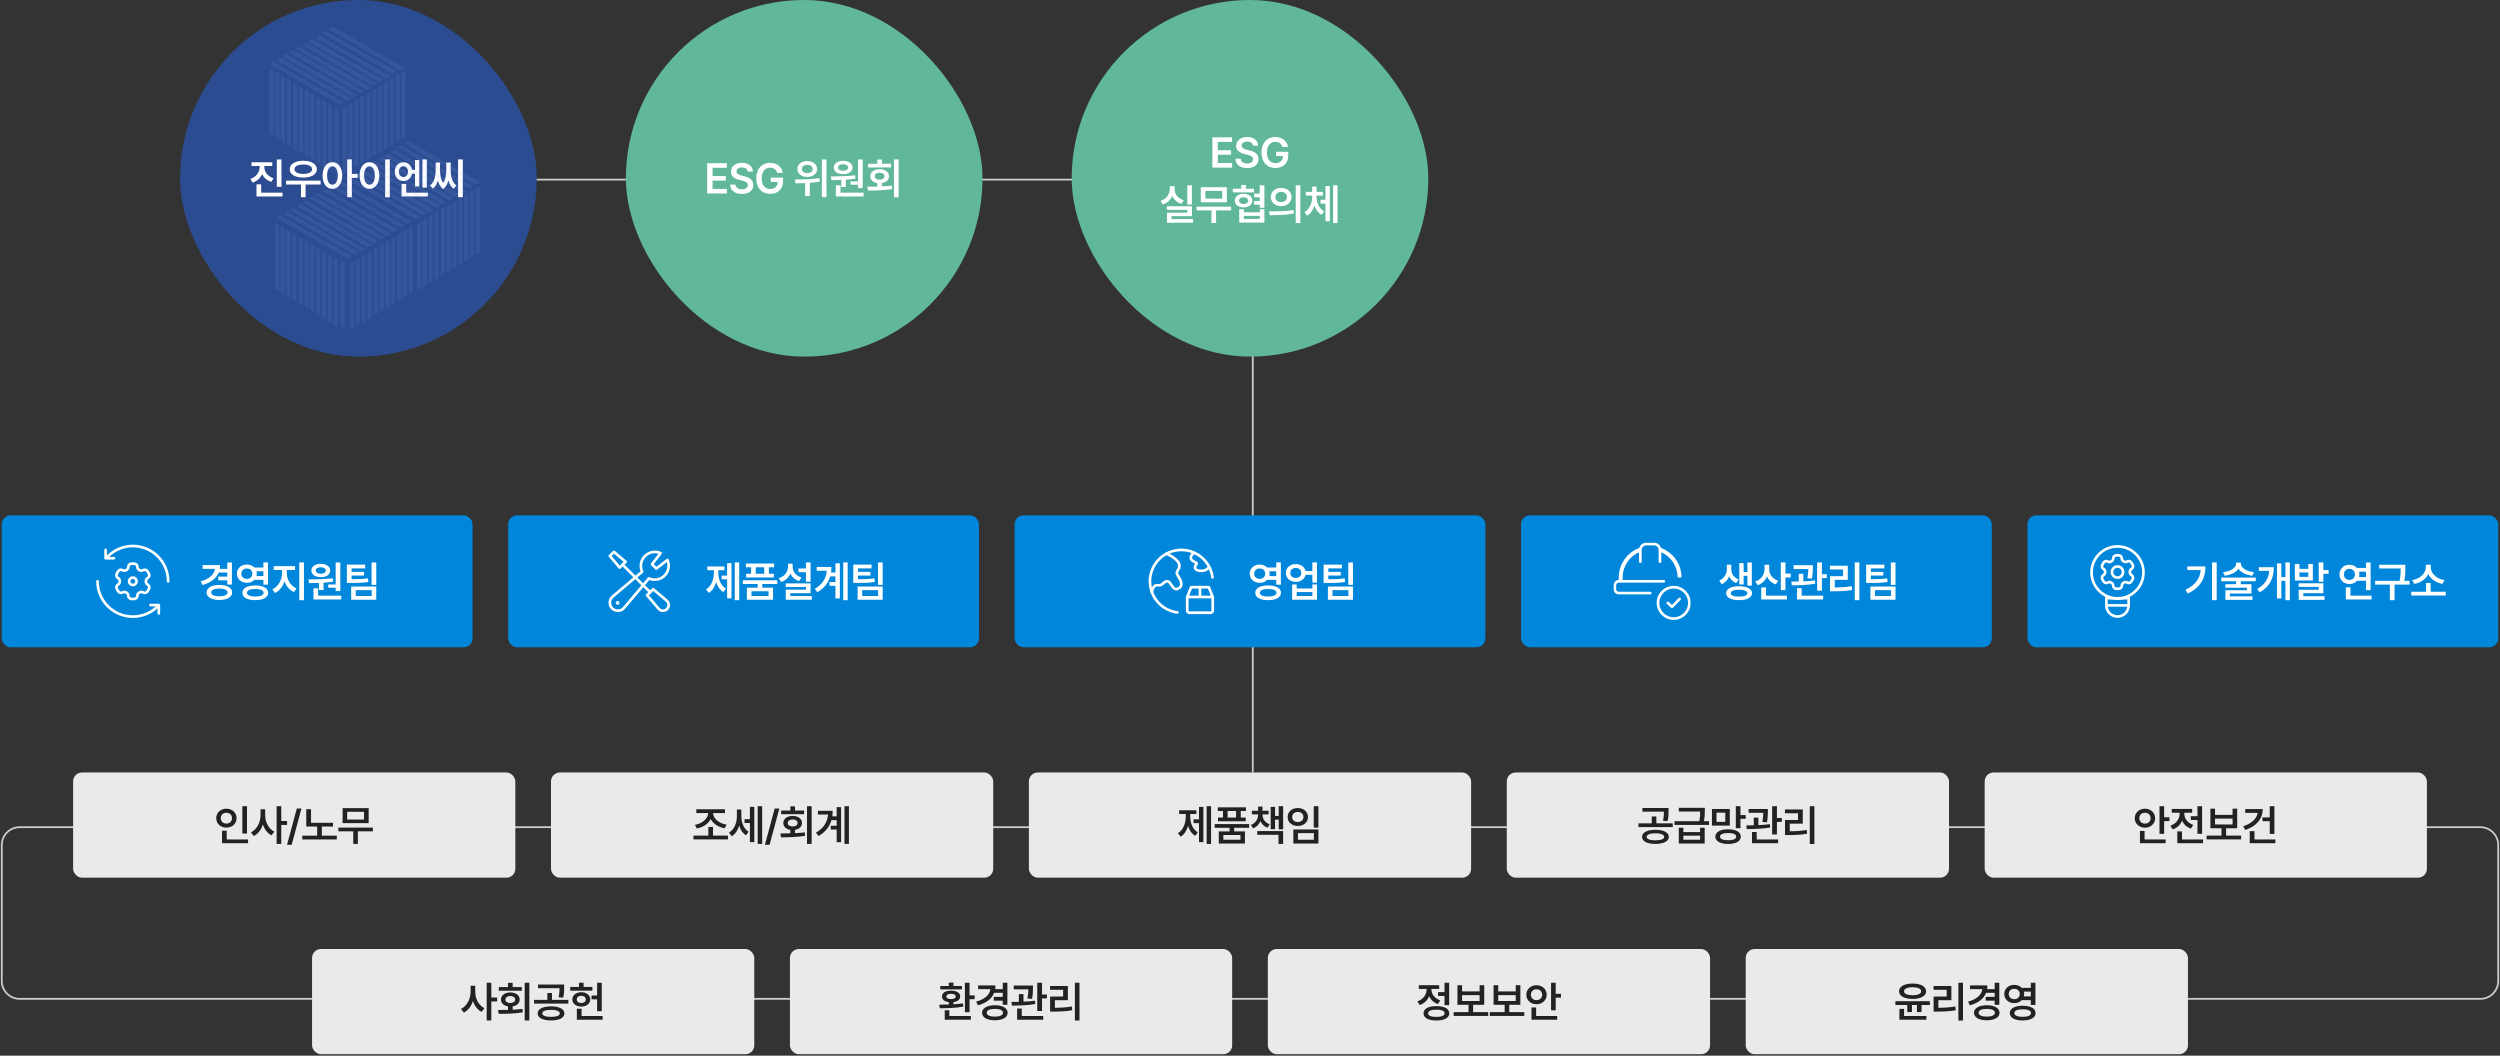 <svg width="1402" height="592" viewBox="0 0 1402 592" fill="none" xmlns="http://www.w3.org/2000/svg">
<rect x="0" y="0" width="1402" height="592" fill="#333333" stroke="none"/>
<path d="M201.805 100.73H702.555V433.209" stroke="#CCCCCC"/>
<rect x="601" width="200" height="200" rx="100" fill="#61B899"/>
<path d="M679.906 94V77.031H690.945V79.586H682.953V84.227H690.359V86.781H682.953V91.422H690.992V94H679.906ZM702.629 81.695C702.488 80.242 701.246 79.398 699.418 79.398C697.496 79.398 696.324 80.336 696.324 81.602C696.324 83.031 697.824 83.617 699.23 83.945L700.824 84.367C703.355 84.953 705.793 86.289 705.793 89.242C705.793 92.219 703.449 94.258 699.371 94.258C695.41 94.258 692.926 92.359 692.785 89.008H695.785C695.926 90.789 697.426 91.656 699.348 91.656C701.363 91.656 702.746 90.672 702.746 89.219C702.746 87.883 701.504 87.32 699.676 86.852L697.754 86.359C694.965 85.633 693.23 84.227 693.23 81.789C693.23 78.789 695.902 76.797 699.465 76.797C703.074 76.797 705.512 78.836 705.559 81.695H702.629ZM719.211 82.445C718.672 80.641 717.266 79.539 715.204 79.539C712.461 79.539 710.493 81.672 710.493 85.492C710.493 89.359 712.438 91.492 715.274 91.492C717.829 91.492 719.469 89.945 719.516 87.531H715.579V85.117H722.469V87.156C722.469 91.516 719.469 94.234 715.274 94.234C710.586 94.234 707.422 90.906 707.422 85.516C707.422 80.078 710.727 76.797 715.18 76.797C718.93 76.797 721.813 79.117 722.329 82.445H719.211ZM668.409 103.898V114.703H665.831V103.898H668.409ZM668.456 115.688V121.195H656.995V122.836H669.089V124.898H654.44V119.25H665.855V117.703H654.394V115.688H668.456ZM658.706 106.055C658.706 108.75 660.487 111.281 663.839 112.289L662.573 114.305C660.112 113.555 658.355 111.973 657.394 109.945C656.433 112.148 654.628 113.871 652.097 114.68L650.784 112.641C654.206 111.539 656.011 108.82 656.011 106.055V104.414H658.706V106.055ZM690.406 115.898V118.008H681.968V125.062H679.39V118.008H671.046V115.898H690.406ZM688.039 104.977V113.414H673.414V104.977H688.039ZM675.968 107.062V111.375H685.437V107.062H675.968ZM703.215 105.844V107.906H691.379V105.844H696.113V103.734H698.715V105.844H703.215ZM697.379 108.656C700.262 108.656 702.324 110.227 702.348 112.5C702.324 114.797 700.262 116.32 697.379 116.32C694.496 116.32 692.457 114.797 692.48 112.5C692.457 110.227 694.496 108.656 697.379 108.656ZM697.379 110.625C695.879 110.625 694.895 111.328 694.918 112.5C694.895 113.672 695.879 114.422 697.379 114.422C698.879 114.422 699.91 113.672 699.91 112.5C699.91 111.328 698.879 110.625 697.379 110.625ZM709.074 103.898V116.484H706.473V114.82H703.332V112.734H706.473V110.672H703.355V108.562H706.473V103.898H709.074ZM697.566 117.305V119.086H706.496V117.305H709.074V124.828H694.965V117.305H697.566ZM697.566 122.789H706.496V121.055H697.566V122.789ZM718.461 105.375C721.813 105.352 724.274 107.484 724.297 110.484C724.274 113.508 721.813 115.617 718.461 115.617C715.133 115.617 712.649 113.508 712.649 110.484C712.649 107.484 715.133 105.352 718.461 105.375ZM718.461 107.625C716.61 107.625 715.227 108.727 715.227 110.484C715.227 112.266 716.61 113.344 718.461 113.344C720.336 113.344 721.743 112.266 721.743 110.484C721.743 108.727 720.336 107.625 718.461 107.625ZM729.243 103.898V125.109H726.641V103.898H729.243ZM711.688 118.547C715.508 118.547 720.805 118.5 725.375 117.844L725.586 119.742C720.829 120.656 715.743 120.68 712.016 120.68L711.688 118.547ZM738.325 110.367C738.325 113.648 739.685 116.953 742.638 118.547L741.185 120.469C739.216 119.426 737.88 117.562 737.13 115.336C736.38 117.738 735.044 119.789 733.052 120.961L731.528 118.992C734.528 117.258 735.864 113.719 735.864 110.367V109.711H732.255V107.602H735.864V104.648H738.325V107.602H741.864V109.711H738.325V110.367ZM750.091 103.898V125.086H747.606V103.898H750.091ZM745.778 104.297V124.055H743.317V114.188H740.552V112.031H743.317V104.297H745.778Z" fill="white"/>
<rect x="101" width="200" height="200" rx="100" fill="#2C4C92"/>
<path d="M148.242 93.711C148.242 96.336 150.047 98.914 153.422 99.969L152.086 102.008C149.684 101.223 147.938 99.641 146.977 97.625C146.016 99.816 144.223 101.562 141.703 102.43L140.367 100.367C143.766 99.242 145.594 96.5 145.617 93.711V93.102H141.047V91.016H152.695V93.102H148.242V93.711ZM157.852 89.422V104.797H155.227V89.422H157.852ZM158.438 108.055V110.164H143.836V103.391H146.461V108.055H158.438ZM179.801 101.328V103.484H171.364V110.586H168.786V103.484H160.442V101.328H179.801ZM170.075 90.148C174.575 90.172 177.715 92 177.715 94.906C177.715 97.789 174.575 99.594 170.075 99.594C165.551 99.594 162.458 97.789 162.481 94.906C162.458 92 165.551 90.172 170.075 90.148ZM170.075 92.258C167.075 92.258 165.129 93.242 165.153 94.906C165.129 96.547 167.075 97.531 170.075 97.531C173.075 97.531 175.02 96.547 175.02 94.906C175.02 93.242 173.075 92.258 170.075 92.258ZM186.423 90.945C189.61 90.945 191.907 93.852 191.931 98.422C191.907 103.039 189.61 105.922 186.423 105.922C183.212 105.922 180.892 103.039 180.915 98.422C180.892 93.852 183.212 90.945 186.423 90.945ZM186.423 93.289C184.642 93.289 183.423 95.188 183.423 98.422C183.423 101.68 184.642 103.578 186.423 103.578C188.228 103.578 189.423 101.68 189.423 98.422C189.423 95.188 188.228 93.289 186.423 93.289ZM197.321 89.398V97.531H200.579V99.734H197.321V110.586H194.72V89.398H197.321ZM218.615 89.398V110.609H215.99V89.398H218.615ZM207.201 90.945C210.388 90.945 212.708 93.852 212.732 98.422C212.708 103.039 210.388 105.922 207.201 105.922C203.99 105.922 201.669 103.039 201.669 98.422C201.669 93.852 203.99 90.945 207.201 90.945ZM207.201 93.289C205.396 93.289 204.177 95.188 204.177 98.422C204.177 101.68 205.396 103.578 207.201 103.578C208.982 103.578 210.201 101.68 210.201 98.422C210.201 95.188 208.982 93.289 207.201 93.289ZM226.244 90.992C228.74 90.992 230.65 92.68 231.049 95.258H232.736V89.773H235.15V104.562H232.736V97.391H231.025C230.592 99.875 228.705 101.516 226.244 101.516C223.432 101.516 221.393 99.359 221.393 96.266C221.393 93.125 223.432 90.992 226.244 90.992ZM226.244 93.219C224.768 93.219 223.713 94.414 223.736 96.266C223.713 98.117 224.768 99.266 226.244 99.266C227.697 99.266 228.775 98.117 228.799 96.266C228.775 94.414 227.697 93.219 226.244 93.219ZM239.369 89.398V105.195H236.885V89.398H239.369ZM239.955 108.055V110.164H225.189V103.156H227.791V108.055H239.955ZM259.537 89.398V110.586H256.889V89.398H259.537ZM246.764 95.211C246.764 97.543 247.057 100.438 248.522 102.594C249.963 100.473 250.233 97.613 250.256 95.211V91.156H252.741V95.211C252.741 98.375 253.28 102.055 255.952 104.047L254.358 105.898C252.87 104.797 251.991 103.086 251.475 101.141C250.959 103.145 250.057 104.938 248.522 106.062C246.998 104.938 246.084 103.145 245.569 101.141C245.053 103.051 244.209 104.715 242.803 105.805L241.116 104.047C243.787 101.984 244.327 98.328 244.327 95.211V91.156H246.764V95.211Z" fill="white"/>
<path d="M196.305 147.877V184.953L198.582 183.661V146.405" fill="#90B0F6" fill-opacity="0.1"/>
<path d="M199.541 145.924V183L201.789 181.708V144.422" fill="#90B0F6" fill-opacity="0.1"/>
<path d="M202.777 143.941V181.047L205.055 179.725V142.469" fill="#90B0F6" fill-opacity="0.1"/>
<path d="M206.103 142.048V179.154L208.411 177.832V140.576" fill="#90B0F6" fill-opacity="0.1"/>
<path d="M209.669 139.855V176.931L211.946 175.609V138.353" fill="#90B0F6" fill-opacity="0.1"/>
<path d="M212.905 137.902V174.978L215.213 173.656V136.4" fill="#90B0F6" fill-opacity="0.1"/>
<path d="M216.171 135.919V173.025L218.449 171.703V134.447" fill="#90B0F6" fill-opacity="0.1"/>
<path d="M219.348 134.026V171.102L221.685 169.81V132.554" fill="#90B0F6" fill-opacity="0.1"/>
<path d="M222.704 131.953V169.029L224.981 167.707V130.451" fill="#90B0F6" fill-opacity="0.1"/>
<path d="M225.91 129.97V167.046L228.217 165.754V128.498" fill="#90B0F6" fill-opacity="0.1"/>
<path d="M229.206 128.017V165.093L231.483 163.801V126.545" fill="#90B0F6" fill-opacity="0.1"/>
<path d="M236.128 124.292V161.428L233.88 162.75V125.764" fill="#90B0F6" fill-opacity="0.1"/>
<path d="M237.087 123.691V160.797L239.394 159.475V122.219" fill="#90B0F6" fill-opacity="0.1"/>
<path d="M240.353 121.738V158.814L242.63 157.522V120.236" fill="#90B0F6" fill-opacity="0.1"/>
<path d="M243.679 119.845V156.921L245.956 155.599V118.343" fill="#90B0F6" fill-opacity="0.1"/>
<path d="M247.245 117.622V154.728L249.522 153.406V116.149" fill="#90B0F6" fill-opacity="0.1"/>
<path d="M250.511 115.669V152.745L252.788 151.453V114.166" fill="#90B0F6" fill-opacity="0.1"/>
<path d="M253.747 113.686V150.792L256.024 149.47V112.213" fill="#90B0F6" fill-opacity="0.1"/>
<path d="M256.953 111.793V148.899L259.23 147.577V110.321" fill="#90B0F6" fill-opacity="0.1"/>
<path d="M260.249 109.72V146.796L262.556 145.504V108.217" fill="#90B0F6" fill-opacity="0.1"/>
<path d="M263.515 107.767V144.843L265.793 143.521V106.264" fill="#90B0F6" fill-opacity="0.1"/>
<path d="M266.781 105.784V142.89L269.059 141.568V104.312" fill="#90B0F6" fill-opacity="0.1"/>
<path d="M154.175 161.818V125.013L156.452 126.335V163.29" fill="#90B0F6" fill-opacity="0.1"/>
<path d="M157.441 163.741V126.966L159.718 128.258V165.213" fill="#90B0F6" fill-opacity="0.1"/>
<path d="M160.677 165.694V128.919L162.985 130.211V167.166" fill="#90B0F6" fill-opacity="0.1"/>
<path d="M164.003 167.587V130.811L166.281 132.103V169.059" fill="#90B0F6" fill-opacity="0.1"/>
<path d="M167.569 169.78V132.975L169.876 134.297V171.222" fill="#90B0F6" fill-opacity="0.1"/>
<path d="M170.835 171.703V134.928L173.113 136.22V173.175" fill="#90B0F6" fill-opacity="0.1"/>
<path d="M174.071 173.656V136.881L176.379 138.173V175.128" fill="#90B0F6" fill-opacity="0.1"/>
<path d="M177.308 175.549V138.773L179.555 140.065V177.021" fill="#90B0F6" fill-opacity="0.1"/>
<path d="M180.604 177.622V140.817L182.881 142.109V179.064" fill="#90B0F6" fill-opacity="0.1"/>
<path d="M183.84 179.545V142.77L186.117 144.061V181.017" fill="#90B0F6" fill-opacity="0.1"/>
<path d="M187.106 181.498V144.722L189.383 146.014V182.97" fill="#90B0F6" fill-opacity="0.1"/>
<path d="M233.221 123L193.249 100.015L195.616 98.693L235.708 121.678L233.221 123Z" fill="#90B0F6" fill-opacity="0.1"/>
<path d="M237.087 120.806L197.204 97.792L199.541 96.47L239.634 119.454L237.087 120.806Z" fill="#90B0F6" fill-opacity="0.1"/>
<path d="M240.592 118.823L200.65 95.839L203.017 94.517L243.109 117.501L240.592 118.823Z" fill="#90B0F6" fill-opacity="0.1"/>
<path d="M244.518 116.63L204.575 93.645L206.912 92.293L247.005 115.308L244.518 116.63Z" fill="#90B0F6" fill-opacity="0.1"/>
<path d="M247.814 114.587L207.871 91.632L210.239 90.28L250.331 113.295L247.814 114.587Z" fill="#90B0F6" fill-opacity="0.1"/>
<path d="M251.739 112.394L211.797 89.409L214.134 88.087L254.226 111.072L251.739 112.394Z" fill="#90B0F6" fill-opacity="0.1"/>
<path d="M255.185 110.441L215.303 87.426L217.61 86.134L257.732 109.089L255.185 110.441Z" fill="#90B0F6" fill-opacity="0.1"/>
<path d="M259.11 108.247L219.168 85.233L221.535 83.911L261.657 106.895L259.11 108.247Z" fill="#90B0F6" fill-opacity="0.1"/>
<path d="M262.766 105.724L222.854 82.739L225.191 81.387L265.283 104.402L262.766 105.724Z" fill="#90B0F6" fill-opacity="0.1"/>
<path d="M266.691 103.53L226.749 80.516L229.116 79.194L269.209 102.178L266.691 103.53Z" fill="#90B0F6" fill-opacity="0.1"/>
<path d="M194.837 145.023L154.924 122.038L157.261 120.716L197.354 143.701L194.837 145.023Z" fill="#90B0F6" fill-opacity="0.1"/>
<path d="M198.732 142.83L158.79 119.815L161.157 118.523L201.279 141.478L198.732 142.83Z" fill="#90B0F6" fill-opacity="0.1"/>
<path d="M202.238 140.847L162.295 117.862L164.633 116.54L204.725 139.525L202.238 140.847Z" fill="#90B0F6" fill-opacity="0.1"/>
<path d="M206.103 138.653L166.221 115.669L168.558 114.347L208.65 137.331L206.103 138.653Z" fill="#90B0F6" fill-opacity="0.1"/>
<path d="M209.429 136.64L169.517 113.626L171.854 112.304L211.946 135.288L209.429 136.64Z" fill="#90B0F6" fill-opacity="0.1"/>
<path d="M213.325 134.417L173.412 111.432L175.779 110.11L215.872 133.095L213.325 134.417Z" fill="#90B0F6" fill-opacity="0.1"/>
<path d="M216.831 132.464L176.888 109.449L179.255 108.157L219.348 131.112L216.831 132.464Z" fill="#90B0F6" fill-opacity="0.1"/>
<path d="M220.756 130.271L180.813 107.256L183.151 105.934L223.273 128.919L220.756 130.271Z" fill="#90B0F6" fill-opacity="0.1"/>
<path d="M224.412 127.747L184.469 104.732L186.836 103.44L226.959 126.425L224.412 127.747Z" fill="#90B0F6" fill-opacity="0.1"/>
<path d="M228.337 125.554L188.394 102.539L190.732 101.217L230.824 124.202L228.337 125.554Z" fill="#90B0F6" fill-opacity="0.1"/>
<path d="M191.001 182.97V146.195L193.309 147.487V184.442" fill="#90B0F6" fill-opacity="0.1"/>
<path d="M192.17 60.746V97.822L194.447 96.5V59.243" fill="#90B0F6" fill-opacity="0.1"/>
<path d="M195.406 58.763V95.869L197.683 94.547V57.291" fill="#90B0F6" fill-opacity="0.1"/>
<path d="M198.672 56.81V93.916L200.95 92.594V55.338" fill="#90B0F6" fill-opacity="0.1"/>
<path d="M201.998 54.917V92.023L204.276 90.701V53.445" fill="#90B0F6" fill-opacity="0.1"/>
<path d="M205.564 52.694V89.8L207.841 88.478V51.221" fill="#90B0F6" fill-opacity="0.1"/>
<path d="M208.8 50.741V87.847L211.107 86.525V49.269" fill="#90B0F6" fill-opacity="0.1"/>
<path d="M212.066 48.788V85.894L214.314 84.572V47.316" fill="#90B0F6" fill-opacity="0.1"/>
<path d="M215.243 46.895V84.001L217.55 82.679V45.423" fill="#90B0F6" fill-opacity="0.1"/>
<path d="M218.569 44.792V81.898L220.846 80.576V43.319" fill="#90B0F6" fill-opacity="0.1"/>
<path d="M221.805 42.839V79.945L224.112 78.623V41.367" fill="#90B0F6" fill-opacity="0.1"/>
<path d="M225.071 40.886V77.962L227.378 76.67V39.414" fill="#90B0F6" fill-opacity="0.1"/>
<path d="M151.059 74.987V38.212L153.336 39.504V76.43" fill="#90B0F6" fill-opacity="0.1"/>
<path d="M154.295 76.91V40.135L156.602 41.457V78.412" fill="#90B0F6" fill-opacity="0.1"/>
<path d="M157.531 78.863V42.058L159.838 43.41V80.335" fill="#90B0F6" fill-opacity="0.1"/>
<path d="M160.887 80.756V43.95L163.164 45.273V82.228" fill="#90B0F6" fill-opacity="0.1"/>
<path d="M164.453 82.949V46.144L166.7 47.466V84.421" fill="#90B0F6" fill-opacity="0.1"/>
<path d="M167.689 84.872V48.097L169.966 49.389V86.344" fill="#90B0F6" fill-opacity="0.1"/>
<path d="M170.925 86.825V50.05L173.232 51.342V88.297" fill="#90B0F6" fill-opacity="0.1"/>
<path d="M174.161 88.718V51.943L176.439 53.234V90.19" fill="#90B0F6" fill-opacity="0.1"/>
<path d="M177.457 90.791V54.016L179.765 55.308V92.233" fill="#90B0F6" fill-opacity="0.1"/>
<path d="M180.694 92.714V55.938L182.971 57.261V94.186" fill="#90B0F6" fill-opacity="0.1"/>
<path d="M183.99 94.667V57.892L186.237 59.183V96.139" fill="#90B0F6" fill-opacity="0.1"/>
<path d="M190.732 58.853L150.789 35.838L153.156 34.546L193.249 57.531L190.732 58.853Z" fill="#90B0F6" fill-opacity="0.1"/>
<path d="M194.657 56.66L154.714 33.645L157.052 32.323L197.144 55.308L194.657 56.66Z" fill="#90B0F6" fill-opacity="0.1"/>
<path d="M198.103 54.677L158.19 31.692L160.557 30.37L200.65 53.355L198.103 54.677Z" fill="#90B0F6" fill-opacity="0.1"/>
<path d="M202.028 52.483L162.086 29.469L164.483 28.177L204.575 51.161L202.028 52.483Z" fill="#90B0F6" fill-opacity="0.1"/>
<path d="M205.324 50.47L165.412 27.456L167.749 26.134L207.871 49.118L205.324 50.47Z" fill="#90B0F6" fill-opacity="0.1"/>
<path d="M209.25 48.247L169.307 25.262L171.674 23.94L211.797 46.925L209.25 48.247Z" fill="#90B0F6" fill-opacity="0.1"/>
<path d="M212.726 46.294L172.813 23.309L175.15 21.957L215.243 44.942L212.726 46.294Z" fill="#90B0F6" fill-opacity="0.1"/>
<path d="M216.621 44.071L176.738 21.086L179.076 19.764L219.168 42.749L216.621 44.071Z" fill="#90B0F6" fill-opacity="0.1"/>
<path d="M220.307 41.577L180.394 18.592L182.731 17.27L222.824 40.225L220.307 41.577Z" fill="#90B0F6" fill-opacity="0.1"/>
<path d="M224.202 39.353L184.319 16.369L186.656 15.047L226.749 38.032L224.202 39.353Z" fill="#90B0F6" fill-opacity="0.1"/>
<path d="M187.705 96.8V60.025L189.983 61.317V98.272" fill="#90B0F6" fill-opacity="0.1"/>
<rect x="351" width="200" height="200" rx="100" fill="#61B899"/>
<path d="M396.57 108.5V91.531H407.609V94.086H399.617V98.727H407.023V101.281H399.617V105.922H407.656V108.5H396.57ZM419.293 96.195C419.153 94.742 417.911 93.898 416.083 93.898C414.161 93.898 412.989 94.836 412.989 96.102C412.989 97.531 414.489 98.117 415.895 98.445L417.489 98.867C420.02 99.453 422.458 100.789 422.458 103.742C422.458 106.719 420.114 108.758 416.036 108.758C412.075 108.758 409.59 106.859 409.45 103.508H412.45C412.59 105.289 414.09 106.156 416.012 106.156C418.028 106.156 419.411 105.172 419.411 103.719C419.411 102.383 418.168 101.82 416.34 101.352L414.418 100.859C411.629 100.133 409.895 98.727 409.895 96.289C409.895 93.289 412.567 91.297 416.129 91.297C419.739 91.297 422.176 93.336 422.223 96.195H419.293ZM435.876 96.945C435.337 95.141 433.931 94.039 431.868 94.039C429.126 94.039 427.157 96.172 427.157 99.992C427.157 103.859 429.103 105.992 431.938 105.992C434.493 105.992 436.134 104.445 436.181 102.031H432.243V99.617H439.134V101.656C439.134 106.016 436.134 108.734 431.938 108.734C427.251 108.734 424.087 105.406 424.087 100.016C424.087 94.578 427.392 91.297 431.845 91.297C435.595 91.297 438.478 93.617 438.993 96.945H435.876ZM452.682 90.336C455.893 90.312 458.236 92.141 458.236 94.789C458.236 97.391 455.893 99.242 452.682 99.219C449.494 99.242 447.174 97.391 447.174 94.789C447.174 92.141 449.494 90.312 452.682 90.336ZM452.682 92.445C450.947 92.422 449.682 93.336 449.705 94.789C449.682 96.219 450.947 97.086 452.682 97.086C454.486 97.086 455.752 96.219 455.752 94.789C455.752 93.336 454.486 92.422 452.682 92.445ZM463.486 89.422V110.562H460.908V89.422H463.486ZM445.791 100.672C449.611 100.672 454.955 100.602 459.525 99.922L459.713 101.844C457.885 102.195 455.986 102.418 454.135 102.547V109.93H451.51V102.711C449.553 102.793 447.713 102.805 446.119 102.828L445.791 100.672ZM483.795 89.422V105.453H481.17V103.602H477.022V101.773H481.17V89.422H483.795ZM484.287 108.055V110.164H468.748V103.906H471.35V108.055H484.287ZM465.936 98.938C469.85 98.914 475.1 98.867 479.6 98.305L479.741 100.18C477.995 100.473 476.19 100.672 474.397 100.789V104.867H471.795V100.93C469.815 101.012 467.928 101.023 466.264 101.023L465.936 98.938ZM472.85 90.195C475.944 90.195 478.1 91.719 478.123 93.945C478.1 96.219 475.944 97.672 472.85 97.672C469.709 97.672 467.553 96.219 467.553 93.945C467.553 91.719 469.709 90.195 472.85 90.195ZM472.85 92.117C471.162 92.117 470.014 92.797 470.014 93.945C470.014 95.094 471.162 95.773 472.85 95.773C474.467 95.773 475.616 95.094 475.639 93.945C475.616 92.797 474.467 92.117 472.85 92.117ZM503.94 89.398V110.586H501.339V89.398H503.94ZM486.386 104.703C488.073 104.691 489.983 104.691 491.987 104.633V102.688C489.597 102.312 488.05 100.848 488.05 98.844C488.05 96.453 490.159 94.859 493.253 94.859C496.37 94.859 498.526 96.453 498.526 98.844C498.526 100.836 496.968 102.289 494.589 102.664V104.539C496.452 104.457 498.327 104.305 500.097 104.07L500.284 106.016C495.62 106.812 490.581 106.859 486.761 106.859L486.386 104.703ZM499.722 91.836V93.898H486.831V91.836H491.987V89.469H494.589V91.836H499.722ZM493.253 96.852C491.659 96.875 490.511 97.602 490.534 98.844C490.511 100.062 491.659 100.789 493.253 100.766C494.917 100.789 496.018 100.062 496.018 98.844C496.018 97.602 494.917 96.875 493.253 96.852Z" fill="white"/>
<rect x="1" y="289" width="264" height="74" rx="5" fill="#0087DB"/>
<path d="M94.299 325.999C94.299 315.064 85.434 306.199 74.499 306.199C68.905 306.199 63.853 308.519 60.252 312.249M54.699 325.999C54.699 336.934 63.564 345.799 74.499 345.799C79.84 345.799 84.688 343.684 88.249 340.246" stroke="white" stroke-width="1.5" stroke-miterlimit="10" stroke-linecap="round" stroke-linejoin="round"/>
<path d="M63.901 313.065H59.234V308.398" stroke="white" stroke-width="1.5" stroke-miterlimit="10" stroke-linecap="round" stroke-linejoin="round"/>
<path d="M84.398 339.332H89.065V343.999" stroke="white" stroke-width="1.5" stroke-miterlimit="10" stroke-linecap="round" stroke-linejoin="round"/>
<path d="M81.805 326C81.805 325.276 82.114 324.562 82.742 324.201L82.8 324.168C83.679 323.663 83.979 322.541 83.471 321.665L82.753 320.428C82.245 319.553 81.126 319.253 80.248 319.756L80.192 319.789C79.562 320.149 78.79 320.069 78.159 319.71C77.525 319.349 77.053 318.711 77.053 317.981V317.925C77.053 316.917 76.236 316.1 75.228 316.1H73.765C72.756 316.1 71.938 316.918 71.938 317.927V317.98C71.938 318.711 71.467 319.351 70.832 319.713C70.203 320.072 69.43 320.15 68.802 319.79L68.747 319.758C67.867 319.254 66.745 319.555 66.236 320.432L65.526 321.655C65.015 322.536 65.317 323.666 66.201 324.174L66.25 324.202C66.879 324.563 67.192 325.274 67.192 326C67.192 326.724 66.883 327.437 66.255 327.798L66.197 327.831C65.319 328.336 65.018 329.458 65.526 330.334L66.244 331.571C66.752 332.446 67.871 332.746 68.749 332.243L68.806 332.211C69.435 331.85 70.207 331.93 70.838 332.289C71.472 332.651 71.944 333.288 71.944 334.018V334.074C71.944 335.082 72.761 335.9 73.769 335.9H75.232C76.241 335.9 77.059 335.081 77.059 334.072V334.019C77.059 333.288 77.53 332.649 78.165 332.286C78.794 331.927 79.567 331.849 80.195 332.209L80.25 332.241C81.13 332.745 82.252 332.444 82.761 331.567L83.471 330.345C83.983 329.463 83.68 328.333 82.796 327.825L82.747 327.797C82.118 327.436 81.805 326.725 81.805 326Z" stroke="white" stroke-width="1.5" stroke-miterlimit="10"/>
<path d="M74.501 328.085C75.653 328.085 76.587 327.151 76.587 325.999C76.587 324.846 75.653 323.912 74.501 323.912C73.348 323.912 72.414 324.846 72.414 325.999C72.414 327.151 73.348 328.085 74.501 328.085Z" fill="#0087DB" stroke="white" stroke-width="1.5" stroke-miterlimit="10" stroke-linecap="round" stroke-linejoin="round"/>
<path d="M130.05 315.422V327.797H127.448V325.453H122.409V323.344H127.448V321.07H122.62C121.272 324.445 118.19 326.801 113.573 328.078L112.519 326.016C117.476 324.668 120.112 322.16 120.534 319.008H113.644V316.898H123.37C123.37 317.637 123.312 318.34 123.183 319.008H127.448V315.422H130.05ZM123.042 328.031C127.331 328.031 130.19 329.648 130.19 332.25C130.19 334.852 127.331 336.469 123.042 336.469C118.706 336.469 115.847 334.852 115.847 332.25C115.847 329.648 118.706 328.031 123.042 328.031ZM123.042 330.07C120.183 330.07 118.448 330.844 118.448 332.25C118.448 333.633 120.183 334.406 123.042 334.406C125.831 334.406 127.589 333.633 127.589 332.25C127.589 330.844 125.831 330.07 123.042 330.07ZM138.453 316.594C140.164 316.594 141.64 317.227 142.648 318.281H147.71V315.398H150.312V327.867H147.71V325.172H142.648C141.64 326.227 140.152 326.848 138.453 326.836C135.265 326.859 132.851 324.703 132.851 321.727C132.851 318.727 135.265 316.594 138.453 316.594ZM138.453 318.82C136.625 318.82 135.335 319.945 135.335 321.727C135.335 323.461 136.625 324.633 138.453 324.633C140.21 324.633 141.5 323.461 141.523 321.727C141.5 319.945 140.21 318.82 138.453 318.82ZM143.14 328.312C147.593 328.312 150.382 329.836 150.382 332.438C150.382 335.039 147.593 336.562 143.14 336.562C138.71 336.562 135.921 335.039 135.945 332.438C135.921 329.836 138.71 328.312 143.14 328.312ZM143.14 330.305C140.187 330.305 138.476 331.055 138.5 332.438C138.476 333.773 140.187 334.523 143.14 334.523C146.14 334.523 147.828 333.773 147.828 332.438C147.828 331.055 146.14 330.305 143.14 330.305ZM143.82 320.367C143.937 320.801 144.007 321.246 144.007 321.727C144.007 322.195 143.937 322.641 143.843 323.062H147.71V320.367H143.82ZM160.824 321.422C160.824 324.891 162.863 328.547 166.285 329.977L164.855 332.039C162.348 330.961 160.52 328.734 159.559 326.039C158.574 328.945 156.723 331.383 154.238 332.555L152.738 330.516C156.09 328.969 158.176 325.031 158.176 321.422V319.641H153.512V317.484H165.465V319.641H160.824V321.422ZM170.457 315.398V336.586H167.832V315.398H170.457ZM190.86 315.422V331.453H188.235V329.602H184.086V327.773H188.235V315.422H190.86ZM191.352 334.055V336.164H175.813V329.906H178.415V334.055H191.352ZM173 324.938C176.915 324.914 182.165 324.867 186.665 324.305L186.805 326.18C185.059 326.473 183.254 326.672 181.461 326.789V330.867H178.86V326.93C176.879 327.012 174.993 327.023 173.329 327.023L173 324.938ZM179.915 316.195C183.008 316.195 185.165 317.719 185.188 319.945C185.165 322.219 183.008 323.672 179.915 323.672C176.774 323.672 174.618 322.219 174.618 319.945C174.618 317.719 176.774 316.195 179.915 316.195ZM179.915 318.117C178.227 318.117 177.079 318.797 177.079 319.945C177.079 321.094 178.227 321.773 179.915 321.773C181.532 321.773 182.68 321.094 182.704 319.945C182.68 318.797 181.532 318.117 179.915 318.117ZM204.77 316.641V318.75H197.177V320.719H204.161V322.758H197.177V324.844C201.138 324.832 203.552 324.762 206.341 324.305L206.599 326.344C203.552 326.883 200.903 326.93 196.333 326.906H194.528V316.641H204.77ZM211.005 315.422V328.008H208.38V315.422H211.005ZM211.005 328.945V336.328H196.942V328.945H211.005ZM199.52 330.961V334.219H208.45V330.961H199.52Z" fill="white"/>
<rect x="285" y="289" width="264" height="74" rx="5" fill="#0087DB"/>
<path d="M374.057 341.559C372.739 342.878 370.579 342.801 369.357 341.392L362.898 333.775L366.273 330.4L373.89 336.859C375.299 338.081 375.376 340.241 374.057 341.559Z" stroke="white" stroke-width="1.5" stroke-miterlimit="10" stroke-linecap="round" stroke-linejoin="round"/>
<path d="M347.518 318.3L342 311.771L344.271 309.5L350.8 315.018L347.518 318.3Z" stroke="white" stroke-width="1.5" stroke-miterlimit="10" stroke-linecap="round" stroke-linejoin="round"/>
<path d="M364.549 332.049L349.699 317.199" stroke="white" stroke-width="1.5" stroke-miterlimit="10" stroke-linecap="round" stroke-linejoin="round"/>
<path d="M374.302 314.026L368.046 318.851L365.646 316.451L370.472 310.196C367.595 308.891 364.085 309.419 361.707 311.797C359.317 314.187 358.793 317.719 360.124 320.603L343.605 334.53C341.583 336.236 341.452 339.306 343.323 341.177C345.194 343.048 348.265 342.917 349.97 340.895L363.898 324.377C366.779 325.704 370.315 325.184 372.705 322.794C375.079 320.412 375.611 316.898 374.302 314.026Z" stroke="white" stroke-width="1.5" stroke-miterlimit="10" stroke-linecap="round" stroke-linejoin="round"/>
<path d="M346.751 338.1C346.751 338.293 346.594 338.45 346.401 338.45C346.207 338.45 346.051 338.293 346.051 338.1C346.051 337.907 346.207 337.75 346.401 337.75C346.594 337.75 346.751 337.907 346.751 338.1Z" fill="white" stroke="white" stroke-width="1.5"/>
<path d="M414.542 315.398V336.586H412.058V315.398H414.542ZM410.23 315.797V335.555H407.769V324.891H404.722V322.781H407.769V315.797H410.23ZM402.847 321.188C402.847 324.773 404.136 328.359 407.159 330.094L405.612 332.016C403.655 330.844 402.355 328.828 401.628 326.414C400.878 329.027 399.53 331.254 397.526 332.508L395.933 330.562C399.003 328.711 400.339 324.867 400.339 321.188V319.781H396.659V317.672H406.269V319.781H402.847V321.188ZM435.882 325.43V327.516H427.492V329.555H433.539V336.328H418.843V329.555H424.914V327.516H416.57V325.43H435.882ZM434.101 316.031V318.117H431.195V321.75H433.984V323.859H418.421V321.75H421.21V318.117H418.304V316.031H434.101ZM421.421 331.57V334.219H431.007V331.57H421.421ZM423.812 321.75H428.57V318.117H423.812V321.75ZM454.574 315.398V326.25H451.973V320.883H447.754V318.797H451.973V315.398H454.574ZM454.574 327.164V332.648H443.207V334.266H455.254V336.328H440.652V330.703H451.996V329.203H440.629V327.164H454.574ZM444.52 317.789C444.52 320.391 446.23 322.875 449.512 323.883L448.129 325.898C445.832 325.125 444.168 323.637 443.254 321.703C442.316 323.871 440.582 325.547 438.074 326.367L436.715 324.281C440.113 323.25 441.895 320.648 441.895 317.789V316.102H444.52V317.789ZM475.375 315.398V336.586H472.891V315.398H475.375ZM470.993 315.914V335.578H468.508V328.5H465.204V326.367H468.508V323.227H465.579C464.583 326.742 462.368 329.766 458.407 332.109L456.883 330.258C461.278 327.668 463.293 324.352 463.68 320.086H458.008V317.977H466.258C466.258 319.043 466.188 320.086 466.047 321.094H468.508V315.914H470.993ZM488.77 316.641V318.75H481.177V320.719H488.161V322.758H481.177V324.844C485.138 324.832 487.552 324.762 490.341 324.305L490.599 326.344C487.552 326.883 484.903 326.93 480.333 326.906H478.528V316.641H488.77ZM495.005 315.422V328.008H492.38V315.422H495.005ZM495.005 328.945V336.328H480.942V328.945H495.005ZM483.52 330.961V334.219H492.45V330.961H483.52Z" fill="white"/>
<rect x="569" y="289" width="264" height="74" rx="5" fill="#0087DB"/>
<path d="M660.298 343.464C651.617 342.382 644.898 334.976 644.898 326C644.898 316.28 652.778 308.4 662.498 308.4C671.474 308.4 678.88 315.119 679.962 323.8" stroke="white" stroke-width="1.5" stroke-linecap="round"/>
<path d="M654.25 310.6C655.9 311.15 661.4 314.117 661.4 317.2C661.4 320.282 658.748 320.189 660.61 322.929C662.471 325.669 663.712 328.751 660.61 330.121C657.507 331.491 656.972 326.342 654.8 326C652.628 325.657 651.968 328.867 649.3 328.2C647.1 327.65 646 330.95 646 332.05" stroke="white" stroke-width="1.5" stroke-linecap="round"/>
<path d="M669.098 310.6C668.032 311.133 667.298 312.779 668.247 313.969C668.508 314.296 669.218 314.829 670.329 315.333C671.439 315.837 671.244 316.116 670.748 316.649C670.252 317.183 668.899 320.133 673.699 320.133C675.832 320.133 676.798 319.399 677.898 318.299" stroke="white" stroke-width="1.5" stroke-linecap="round"/>
<path d="M665.797 334.801V342.501C665.797 343.108 666.289 343.601 666.897 343.601H678.997C679.604 343.601 680.097 343.108 680.097 342.501V334.801" stroke="white" stroke-width="1.5"/>
<path d="M667.997 329.301H677.897L680.097 334.801H665.797L667.997 329.301Z" stroke="white" stroke-width="1.5" stroke-linejoin="round"/>
<path d="M672.949 329.301V334.238" stroke="white" stroke-width="1.5" stroke-miterlimit="10" stroke-linecap="round"/>
<path d="M706.453 316.594C708.164 316.594 709.64 317.227 710.648 318.281H715.71V315.398H718.312V327.867H715.71V325.172H710.648C709.64 326.227 708.152 326.848 706.453 326.836C703.265 326.859 700.851 324.703 700.851 321.727C700.851 318.727 703.265 316.594 706.453 316.594ZM706.453 318.82C704.625 318.82 703.335 319.945 703.335 321.727C703.335 323.461 704.625 324.633 706.453 324.633C708.21 324.633 709.5 323.461 709.523 321.727C709.5 319.945 708.21 318.82 706.453 318.82ZM711.14 328.312C715.593 328.312 718.382 329.836 718.382 332.438C718.382 335.039 715.593 336.562 711.14 336.562C706.71 336.562 703.921 335.039 703.945 332.438C703.921 329.836 706.71 328.312 711.14 328.312ZM711.14 330.305C708.187 330.305 706.476 331.055 706.5 332.438C706.476 333.773 708.187 334.523 711.14 334.523C714.14 334.523 715.828 333.773 715.828 332.438C715.828 331.055 714.14 330.305 711.14 330.305ZM711.82 320.367C711.937 320.801 712.007 321.246 712.007 321.727C712.007 322.195 711.937 322.641 711.843 323.062H715.71V320.367H711.82ZM726.715 316.336C729.457 316.312 731.613 317.895 732.152 320.227H735.973V315.398H738.574V326.766H735.973V322.336H732.176C731.648 324.715 729.469 326.32 726.715 326.32C723.457 326.32 721.113 324.234 721.113 321.305C721.113 318.422 723.457 316.312 726.715 316.336ZM726.715 318.516C724.887 318.516 723.598 319.594 723.598 321.305C723.598 322.992 724.887 324.117 726.715 324.117C728.496 324.117 729.762 322.992 729.785 321.305C729.762 319.594 728.496 318.516 726.715 318.516ZM727.184 327.75V330H735.973V327.75H738.574V336.328H724.605V327.75H727.184ZM727.184 334.219H735.973V332.016H727.184V334.219ZM752.508 316.641V318.75H744.915V320.719H751.899V322.758H744.915V324.844C748.875 324.832 751.29 324.762 754.079 324.305L754.336 326.344C751.29 326.883 748.641 326.93 744.071 326.906H742.266V316.641H752.508ZM758.743 315.422V328.008H756.118V315.422H758.743ZM758.743 328.945V336.328H744.68V328.945H758.743ZM747.258 330.961V334.219H756.188V330.961H747.258Z" fill="white"/>
<rect x="853" y="289" width="264" height="74" rx="5" fill="#0087DB"/>
<g clip-path="url(#clip0_913_1717)">
<mask id="mask0_913_1717" style="mask-type:luminance" maskUnits="userSpaceOnUse" x="904" y="304" width="45" height="44">
<path d="M948.5 304H904.5V348H948.5V304Z" fill="white"/>
</mask>
<g mask="url(#mask0_913_1717)">
<path d="M941.534 323.051C941.239 316.609 937.17 311.15 931.485 308.837L931.719 308.176C937.675 310.587 941.939 316.303 942.234 323.051H941.534ZM908.567 323.051C908.863 316.304 913.127 310.587 919.083 308.176L919.316 308.837C913.631 311.15 909.562 316.609 909.268 323.051H908.567ZM908.551 325.251V324.551H909.251V325.251H908.551Z" fill="#222222" stroke="white" stroke-width="1.5"/>
<path d="M933.102 326H907.802C906.587 326 905.602 326.985 905.602 328.2V330.4C905.602 331.615 906.587 332.6 907.802 332.6H925.402" stroke="white" stroke-width="1.5" stroke-linecap="round"/>
<path d="M938.601 346.899C943.461 346.899 947.401 342.959 947.401 338.099C947.401 333.239 943.461 329.299 938.601 329.299C933.741 329.299 929.801 333.239 929.801 338.099C929.801 342.959 933.741 346.899 938.601 346.899Z" stroke="white" stroke-width="1.5"/>
<path d="M935.301 338.098L937.658 340.298L941.901 335.898" stroke="white" stroke-width="1.5" stroke-linecap="round" stroke-linejoin="round"/>
<path d="M930.902 315V308.4C930.902 306.577 929.425 305.1 927.602 305.1H923.202C921.38 305.1 919.902 306.577 919.902 308.4V315" stroke="white" stroke-width="1.5" stroke-linecap="round"/>
</g>
</g>
<path d="M970.917 319.336C970.917 321.633 972.253 323.93 975.042 324.984L973.659 326.977C971.772 326.25 970.46 324.902 969.698 323.25C968.925 325.148 967.542 326.766 965.526 327.609L964.12 325.617C967.026 324.328 968.386 321.68 968.409 319.336V316.711H970.917V319.336ZM982.425 315.422V328.406H979.94V322.898H977.831V327.75H975.394V315.82H977.831V320.766H979.94V315.422H982.425ZM975.276 328.758C979.706 328.758 982.519 330.211 982.542 332.648C982.519 335.086 979.706 336.562 975.276 336.562C970.8 336.562 968.011 335.086 968.011 332.648C968.011 330.211 970.8 328.758 975.276 328.758ZM975.276 330.727C972.347 330.727 970.612 331.406 970.612 332.648C970.612 333.914 972.347 334.57 975.276 334.57C978.183 334.57 979.917 333.914 979.917 332.648C979.917 331.406 978.183 330.727 975.276 330.727ZM992.164 319.148C992.14 321.938 993.898 324.586 997.226 325.664L995.867 327.727C993.511 326.93 991.847 325.336 990.921 323.297C989.972 325.547 988.226 327.305 985.765 328.172L984.312 326.109C987.804 324.984 989.539 322.125 989.539 319.125V316.711H992.164V319.148ZM1001.28 315.398V321.656H1004.23V323.859H1001.28V330.961H998.679V315.398H1001.28ZM1002.12 334.055V336.164H987.71V329.438H990.382V334.055H1002.12ZM1016.67 316.969V318.234C1016.64 319.688 1016.64 321.773 1016.15 324.469L1013.57 324.234C1013.98 322.043 1014.07 320.426 1014.11 319.125H1005.86V316.969H1016.67ZM1011.32 321.797V326.016C1013.52 325.934 1015.77 325.77 1017.82 325.477L1017.96 327.352C1013.55 328.148 1008.56 328.219 1004.83 328.242L1004.6 326.156C1005.85 326.145 1007.26 326.133 1008.75 326.109V321.797H1011.32ZM1021.73 315.398V322.008H1024.47V324.188H1021.73V331.266H1019.06V315.398H1021.73ZM1022.41 334.055V336.164H1007.76V329.859H1010.39V334.055H1022.41ZM1042.74 315.398V336.609H1040.16V315.398H1042.74ZM1036.23 317.25V325.195H1028.94V329.461C1032.28 329.438 1035.16 329.273 1038.45 328.711L1038.69 330.844C1035.08 331.477 1031.91 331.594 1028.12 331.594H1026.27V323.133H1033.58V319.359H1026.24V317.25H1036.23ZM1056.77 316.641V318.75H1049.18V320.719H1056.16V322.758H1049.18V324.844C1053.14 324.832 1055.55 324.762 1058.34 324.305L1058.6 326.344C1055.55 326.883 1052.9 326.93 1048.33 326.906H1046.53V316.641H1056.77ZM1063 315.422V328.008H1060.38V315.422H1063ZM1063 328.945V336.328H1048.94V328.945H1063ZM1051.52 330.961V334.219H1060.45V330.961H1051.52Z" fill="white"/>
<rect x="1137" y="289" width="264" height="74" rx="5" fill="#0087DB"/>
<path d="M1187.5 335.559C1195.54 335.559 1202.06 329.04 1202.06 321C1202.06 312.96 1195.54 306.441 1187.5 306.441C1179.46 306.441 1172.94 312.96 1172.94 321C1172.94 329.04 1179.46 335.559 1187.5 335.559Z" stroke="white" stroke-width="1.5"/>
<path d="M1194.41 320.801C1194.41 320.116 1194.7 319.442 1195.29 319.101L1195.35 319.069C1196.18 318.592 1196.46 317.531 1195.98 316.703L1195.3 315.534C1194.82 314.706 1193.76 314.422 1192.93 314.898L1192.88 314.929C1192.29 315.27 1191.56 315.194 1190.96 314.854C1190.36 314.513 1189.91 313.911 1189.91 313.22V313.167C1189.91 312.214 1189.14 311.441 1188.19 311.441H1186.81C1185.85 311.441 1185.08 312.215 1185.08 313.169V313.219C1185.08 313.91 1184.63 314.515 1184.03 314.857C1183.44 315.197 1182.71 315.271 1182.11 314.93L1182.06 314.9C1181.23 314.423 1180.17 314.708 1179.69 315.537L1179.02 316.693C1178.53 317.526 1178.82 318.594 1179.65 319.075L1179.7 319.101C1180.3 319.443 1180.59 320.115 1180.59 320.801C1180.59 321.485 1180.3 322.159 1179.71 322.5L1179.65 322.532C1178.82 323.009 1178.54 324.07 1179.02 324.898L1179.7 326.067C1180.18 326.895 1181.23 327.179 1182.06 326.703L1182.12 326.672C1182.71 326.331 1183.44 326.407 1184.04 326.747C1184.64 327.088 1185.08 327.69 1185.08 328.381V328.434C1185.08 329.387 1185.86 330.16 1186.81 330.16H1188.19C1189.15 330.16 1189.92 329.386 1189.92 328.432V328.382C1189.92 327.691 1190.36 327.086 1190.96 326.744C1191.56 326.404 1192.29 326.33 1192.88 326.671L1192.94 326.701C1193.77 327.178 1194.83 326.893 1195.31 326.064L1195.98 324.908C1196.46 324.075 1196.18 323.007 1195.34 322.526L1195.3 322.5C1194.7 322.158 1194.41 321.486 1194.41 320.801Z" stroke="white" stroke-width="1.5" stroke-miterlimit="10"/>
<path d="M1187.5 323.919C1189.22 323.919 1190.62 322.522 1190.62 320.799C1190.62 319.076 1189.22 317.68 1187.5 317.68C1185.78 317.68 1184.38 319.076 1184.38 320.799C1184.38 322.522 1185.78 323.919 1187.5 323.919Z" stroke="white" stroke-width="1.5" stroke-miterlimit="10" stroke-linecap="round" stroke-linejoin="round"/>
<path d="M1181.26 335.357L1187.56 335.678L1193.74 335.357V339.517C1193.74 342.963 1190.95 345.756 1187.5 345.756C1184.06 345.756 1181.26 342.963 1181.26 339.517V335.357Z" stroke="white" stroke-width="1.5"/>
<path d="M1182.3 339.518H1192.7" stroke="white" stroke-width="1.5" stroke-linecap="round"/>
<path d="M1243.13 315.398V336.586H1240.51V315.398H1243.13ZM1236.81 317.648C1236.81 323.953 1234.37 329.32 1226.94 332.836L1225.58 330.75C1231.12 328.113 1233.7 324.527 1234.16 319.711H1226.66V317.648H1236.81ZM1256.69 316.078C1256.69 318.352 1259.6 320.391 1264 320.883L1263.14 322.852C1259.55 322.441 1256.7 321.012 1255.33 318.961C1253.97 321.012 1251.13 322.441 1247.58 322.852L1246.68 320.883C1251.14 320.391 1254 318.352 1254.02 316.078V315.516H1256.69V316.078ZM1265.01 323.906V325.969H1256.62V327.609H1262.6V332.859H1250.55V334.406H1263.18V336.398H1248V330.984H1260.04V329.602H1247.97V327.609H1254.02V325.969H1245.7V323.906H1265.01ZM1284.15 315.398V336.586H1281.64V325.711H1279.37V335.602H1276.93V315.961H1279.37V323.602H1281.64V315.398H1284.15ZM1275.13 318.07C1275.13 323.789 1273.32 328.711 1267.3 332.156L1265.8 330.352C1270.31 327.738 1272.22 324.387 1272.6 320.156H1266.78V318.07H1275.13ZM1289.53 316.336V319.031H1294.47V316.336H1297.05V325.57H1286.95V316.336H1289.53ZM1289.53 323.508H1294.47V321H1289.53V323.508ZM1302.94 315.398V319.688H1305.89V321.797H1302.94V326.25H1300.33V315.398H1302.94ZM1302.94 327.094V332.648H1291.69V334.336H1303.59V336.398H1289.11V330.75H1300.33V329.133H1289.08V327.094H1302.94ZM1329.44 315.422V330.961H1326.84V325.711H1321.8C1320.78 326.848 1319.28 327.539 1317.58 327.539C1314.4 327.539 1311.98 325.242 1311.98 322.125C1311.98 318.961 1314.4 316.688 1317.58 316.688C1319.27 316.688 1320.76 317.367 1321.78 318.492H1326.84V315.422H1329.44ZM1329.98 334.055V336.164H1315.55V329.367H1318.15V334.055H1329.98ZM1317.58 319.008C1315.76 319.008 1314.47 320.227 1314.47 322.125C1314.47 324 1315.76 325.219 1317.58 325.219C1319.32 325.219 1320.63 324 1320.65 322.125C1320.63 320.227 1319.32 319.008 1317.58 319.008ZM1322.93 320.602C1323.06 321.082 1323.14 321.586 1323.14 322.125C1323.14 322.641 1323.07 323.133 1322.95 323.602H1326.84V320.602H1322.93ZM1348.91 316.688V318.586C1348.91 320.566 1348.91 322.734 1348.35 325.734H1351.28V327.844H1342.86V336.609H1340.24V327.844H1331.96V325.734H1345.7C1346.28 322.852 1346.31 320.695 1346.31 318.797H1334.24V316.688H1348.91ZM1371.59 331.852V333.961H1352.23V331.852H1360.52V326.953H1363.1V331.852H1371.59ZM1363.17 318.234C1363.17 321.445 1366.38 324.609 1370.84 325.312L1369.71 327.469C1366.12 326.789 1363.19 324.738 1361.79 321.961C1360.38 324.727 1357.48 326.812 1353.91 327.469L1352.79 325.312C1357.22 324.609 1360.38 321.422 1360.41 318.234V316.688H1363.17V318.234Z" fill="white"/>
<path d="M1391 463.885H11C5.477 463.885 1 468.362 1 473.885V550.157C1 555.68 5.477 560.157 11 560.157H1391C1396.52 560.157 1401 555.68 1401 550.157V473.885C1401 468.362 1396.52 463.885 1391 463.885Z" stroke="#CCCCCC"/>
<rect x="41" y="433.209" width="248" height="59" rx="5" fill="#EAEAEA"/>
<path d="M138.526 452.131V467.436H135.901V452.131H138.526ZM139.112 470.764V472.873H124.511V465.889H127.136V470.764H139.112ZM126.972 453.514C130.183 453.514 132.667 455.74 132.667 458.811C132.667 461.951 130.183 464.131 126.972 464.131C123.737 464.131 121.253 461.951 121.253 458.811C121.253 455.74 123.737 453.514 126.972 453.514ZM126.972 455.787C125.167 455.787 123.784 456.982 123.808 458.811C123.784 460.686 125.167 461.857 126.972 461.857C128.73 461.857 130.112 460.686 130.112 458.811C130.112 456.982 128.73 455.787 126.972 455.787ZM148.71 457.193C148.687 460.967 150.585 464.811 153.867 466.381L152.273 468.467C149.976 467.307 148.324 465.068 147.421 462.373C146.496 465.256 144.761 467.646 142.335 468.865L140.742 466.779C144.14 465.162 146.085 461.107 146.109 457.193V453.818H148.71V457.193ZM157.734 452.107V460.404H160.992V462.631H157.734V473.295H155.132V452.107H157.734ZM169.043 453.443L163.582 473.764H160.957L166.441 453.443H169.043ZM186.75 461.412V463.521H180.493V468.654H188.883V470.764H169.524V468.654H177.868V463.521H171.75V453.795H174.422V461.412H186.75ZM209.122 464.107V466.217H200.685V473.271H198.106V466.217H189.763V464.107H209.122ZM206.755 453.186V461.623H192.13V453.186H206.755ZM194.685 455.271V459.584H204.153V455.271H194.685Z" fill="#222222"/>
<rect x="309" y="433.209" width="248" height="59" rx="5" fill="#EAEAEA"/>
<path d="M408.237 468.607V470.74H388.878V468.607H397.245V463.732H399.847V468.607H408.237ZM406.573 453.818V455.951H399.894C399.976 458.998 403.116 461.799 407.464 462.443L406.433 464.506C402.847 463.85 399.917 461.963 398.558 459.326C397.187 461.998 394.28 463.955 390.753 464.623L389.722 462.561C393.952 461.846 397.069 458.998 397.151 455.951H390.495V453.818H406.573ZM415.75 457.662C415.75 461.084 416.945 464.646 419.804 466.451L418.375 468.443C416.464 467.295 415.222 465.314 414.531 462.982C413.757 465.549 412.398 467.717 410.406 468.936L408.789 466.99C411.859 465.115 413.242 461.389 413.242 457.779V453.982H415.75V457.662ZM427.421 452.107V473.295H424.914V452.107H427.421ZM423.015 452.482V472.264H420.554V461.553H417.531V459.396H420.554V452.482H423.015ZM437.043 453.443L431.582 473.764H428.957L434.441 453.443H437.043ZM455.172 452.107V473.295H452.571V452.107H455.172ZM437.618 467.412C439.305 467.4 441.215 467.4 443.219 467.342V465.396C440.829 465.021 439.282 463.557 439.282 461.553C439.282 459.162 441.391 457.568 444.485 457.568C447.602 457.568 449.758 459.162 449.758 461.553C449.758 463.545 448.2 464.998 445.821 465.373V467.248C447.684 467.166 449.559 467.014 451.329 466.779L451.516 468.725C446.852 469.521 441.813 469.568 437.993 469.568L437.618 467.412ZM450.954 454.545V456.607H438.063V454.545H443.219V452.178H445.821V454.545H450.954ZM444.485 459.561C442.891 459.584 441.743 460.311 441.766 461.553C441.743 462.771 442.891 463.498 444.485 463.475C446.149 463.498 447.25 462.771 447.25 461.553C447.25 460.311 446.149 459.584 444.485 459.561ZM476.067 452.107V473.295H473.583V452.107H476.067ZM471.685 452.623V472.287H469.2V465.209H465.895V463.076H469.2V459.936H466.27C465.274 463.451 463.06 466.475 459.099 468.818L457.575 466.967C461.97 464.377 463.985 461.061 464.372 456.795H458.7V454.686H466.95C466.95 455.752 466.88 456.795 466.739 457.803H469.2V452.623H471.685Z" fill="#222222"/>
<rect x="577" y="433.209" width="248" height="59" rx="5" fill="#EAEAEA"/>
<path d="M679.173 452.107V473.295H676.689V452.107H679.173ZM674.861 452.506V472.264H672.4V461.6H669.353V459.49H672.4V452.506H674.861ZM667.478 457.896C667.478 461.482 668.767 465.068 671.79 466.803L670.243 468.725C668.286 467.553 666.986 465.537 666.259 463.123C665.509 465.736 664.161 467.963 662.158 469.217L660.564 467.271C663.634 465.42 664.97 461.576 664.97 457.896V456.49H661.29V454.381H670.9V456.49H667.478V457.896ZM700.513 462.139V464.225H692.123V466.264H698.17V473.037H683.474V466.264H689.545V464.225H681.201V462.139H700.513ZM698.732 452.74V454.826H695.826V458.459H698.615V460.568H683.053V458.459H685.842V454.826H682.935V452.74H698.732ZM686.053 468.279V470.928H695.638V468.279H686.053ZM688.443 458.459H693.201V454.826H688.443V458.459ZM708.002 456.865C708.002 459.115 709.362 461.318 712.033 462.232L710.862 464.201C708.916 463.486 707.58 462.162 706.83 460.521C706.08 462.314 704.733 463.768 702.729 464.553L701.51 462.631C704.182 461.576 705.518 459.279 705.541 456.865V456.701H702.049V454.662H705.541V452.342H708.002V454.662H711.448V456.701H708.002V456.865ZM719.58 452.131V465.092H717.096V459.678H715.057V464.998H712.596V452.482H715.057V457.568H717.096V452.131H719.58ZM719.58 466.053V473.295H716.979V468.162H705.073V466.053H719.58ZM739.374 452.131V464.131H736.749V452.131H739.374ZM739.374 465.162V473.037H725.311V465.162H739.374ZM727.889 467.225V470.928H736.819V467.225H727.889ZM727.819 453.139C731.077 453.139 733.514 455.201 733.514 458.201C733.514 461.107 731.077 463.217 727.819 463.217C724.538 463.217 722.1 461.107 722.1 458.201C722.1 455.201 724.538 453.139 727.819 453.139ZM727.819 455.342C725.968 455.342 724.632 456.443 724.655 458.201C724.632 459.912 725.968 461.014 727.819 461.014C729.647 461.014 730.96 459.912 730.96 458.201C730.96 456.443 729.647 455.342 727.819 455.342Z" fill="#222222"/>
<rect x="845" y="433.209" width="248" height="59" rx="5" fill="#EAEAEA"/>
<path d="M928.347 465.35C932.94 465.373 935.847 466.826 935.87 469.334C935.847 471.795 932.94 473.271 928.347 473.271C923.776 473.271 920.847 471.795 920.847 469.334C920.847 466.826 923.776 465.373 928.347 465.35ZM928.347 467.318C925.3 467.318 923.448 468.045 923.472 469.334C923.448 470.576 925.3 471.256 928.347 471.256C931.417 471.256 933.269 470.576 933.292 469.334C933.269 468.045 931.417 467.318 928.347 467.318ZM935.73 453.115V454.873C935.73 456.537 935.73 458.318 935.144 460.498L932.565 460.264C933.093 458.201 933.128 456.713 933.128 455.178H921.058V453.115H935.73ZM938.073 461.717V463.826H918.855V461.717H926.308V457.873H928.886V461.717H938.073ZM944.015 464.178V466.615H953.414V464.178H955.992V473.037H941.46V464.178H944.015ZM944.015 470.928H953.414V468.631H944.015V470.928ZM956.062 453.021V454.662C956.062 456.268 956.062 458.037 955.546 460.521H958.429V462.607H939.07V460.521H952.968C953.414 458.283 953.46 456.596 953.46 455.107H941.46V453.021H956.062ZM970.09 453.678V463.006H960.059V453.678H970.09ZM962.613 455.74V460.896H967.535V455.74H962.613ZM976.043 452.107V457.076H978.996V459.186H976.043V464.459H973.441V452.107H976.043ZM969.152 465.068C973.488 465.068 976.23 466.615 976.254 469.17C976.23 471.771 973.488 473.295 969.152 473.295C964.77 473.295 961.98 471.771 961.98 469.17C961.98 466.615 964.77 465.068 969.152 465.068ZM969.152 467.154C966.246 467.154 964.582 467.857 964.582 469.17C964.582 470.529 966.246 471.209 969.152 471.209C972.059 471.209 973.676 470.529 973.676 469.17C973.676 467.857 972.059 467.154 969.152 467.154ZM991.43 453.678V454.943C991.407 456.396 991.407 458.482 990.915 461.178L988.336 460.943C988.747 458.752 988.829 457.135 988.875 455.834H980.625V453.678H991.43ZM986.086 458.506V462.725C988.278 462.643 990.528 462.479 992.579 462.186L992.719 464.061C988.313 464.857 983.321 464.928 979.594 464.951L979.36 462.865C980.614 462.854 982.02 462.842 983.508 462.818V458.506H986.086ZM996.493 452.107V458.717H999.235V460.896H996.493V467.975H993.821V452.107H996.493ZM997.172 470.764V472.873H982.524V466.568H985.149V470.764H997.172ZM1017.5 452.107V473.318H1014.93V452.107H1017.5ZM1010.99 453.959V461.904H1003.7V466.17C1007.04 466.146 1009.92 465.982 1013.22 465.42L1013.45 467.553C1009.84 468.186 1006.68 468.303 1002.88 468.303H1001.03V459.842H1008.34V456.068H1001V453.959H1010.99Z" fill="#222222"/>
<rect x="1113" y="433.209" width="248" height="59" rx="5" fill="#EAEAEA"/>
<path d="M1213.65 452.107V458.318H1216.6V460.475H1213.65V467.6H1211.05V452.107H1213.65ZM1214.49 470.764V472.873H1200.08V465.982H1202.68V470.764H1214.49ZM1202.89 453.514C1206.1 453.514 1208.59 455.74 1208.61 458.857C1208.59 461.928 1206.1 464.178 1202.89 464.178C1199.68 464.178 1197.15 461.928 1197.17 458.857C1197.15 455.74 1199.68 453.514 1202.89 453.514ZM1202.89 455.787C1201.11 455.787 1199.7 456.982 1199.73 458.857C1199.7 460.686 1201.11 461.881 1202.89 461.881C1204.67 461.881 1206.06 460.686 1206.06 458.857C1206.06 456.982 1204.67 455.787 1202.89 455.787ZM1234.94 452.131V467.6H1232.34V459.842H1228.59V457.732H1232.34V452.131H1234.94ZM1235.48 470.764V472.873H1221.04V466.24H1223.65V470.764H1235.48ZM1224.98 456.35C1224.98 458.904 1226.69 461.529 1229.97 462.607L1228.66 464.693C1226.29 463.885 1224.62 462.279 1223.69 460.264C1222.76 462.502 1220.99 464.271 1218.49 465.139L1217.15 463.029C1220.53 461.928 1222.33 459.139 1222.33 456.326V455.764H1217.93V453.654H1229.37V455.764H1224.98V456.35ZM1256.82 468.607V470.74H1237.46V468.607H1245.81V464.482H1239.6V453.514H1242.2V456.982H1252.02V453.514H1254.62V464.482H1248.39V468.607H1256.82ZM1242.2 462.373H1252.02V459.068H1242.2V462.373ZM1275.47 452.131V467.67H1272.87V460.545H1268.79V458.389H1272.87V452.131H1275.47ZM1268.93 453.725C1268.93 459.303 1265.23 463.498 1259.11 465.443L1258.01 463.357C1262.58 461.904 1265.59 459.209 1266.09 455.857H1259.11V453.725H1268.93ZM1276.01 470.764V472.873H1261.66V466.1H1264.31V470.764H1276.01Z" fill="#222222"/>
<rect x="175" y="532.209" width="248" height="59" rx="5" fill="#EAEAEA"/>
<path d="M266.509 556.193C266.486 559.967 268.384 563.811 271.665 565.381L270.072 567.467C267.775 566.307 266.122 564.068 265.22 561.373C264.294 564.256 262.56 566.646 260.134 567.865L258.54 565.779C261.939 564.162 263.884 560.107 263.908 556.193V552.818H266.509V556.193ZM275.533 551.107V559.404H278.79V561.631H275.533V572.295H272.931V551.107H275.533ZM296.849 551.107V572.295H294.248V551.107H296.849ZM279.295 566.412C280.982 566.4 282.892 566.4 284.896 566.342V564.396C282.506 564.021 280.959 562.557 280.959 560.553C280.959 558.162 283.068 556.568 286.162 556.568C289.279 556.568 291.435 558.162 291.435 560.553C291.435 562.545 289.877 563.998 287.498 564.373V566.248C289.361 566.166 291.236 566.014 293.006 565.779L293.193 567.725C288.529 568.521 283.49 568.568 279.67 568.568L279.295 566.412ZM292.631 553.545V555.607H279.74V553.545H284.896V551.178H287.498V553.545H292.631ZM286.162 558.561C284.568 558.584 283.42 559.311 283.443 560.553C283.42 561.771 284.568 562.498 286.162 562.475C287.826 562.498 288.928 561.771 288.928 560.553C288.928 559.311 287.826 558.584 286.162 558.561ZM309.002 564.35C313.596 564.373 316.502 565.826 316.526 568.334C316.502 570.795 313.596 572.271 309.002 572.271C304.432 572.271 301.502 570.795 301.502 568.334C301.502 565.826 304.432 564.373 309.002 564.35ZM309.002 566.318C305.955 566.318 304.104 567.045 304.127 568.334C304.104 569.576 305.955 570.256 309.002 570.256C312.073 570.256 313.924 569.576 313.948 568.334C313.924 567.045 312.073 566.318 309.002 566.318ZM316.385 552.115V553.873C316.385 555.537 316.385 557.318 315.799 559.498L313.221 559.264C313.748 557.201 313.783 555.713 313.783 554.178H301.713V552.115H316.385ZM318.729 560.717V562.826H299.51V560.717H306.963V556.873H309.541V560.717H318.729ZM337.468 551.131V567.092H334.866V560.412H331.749V558.303H334.866V551.131H337.468ZM332.194 553.475V555.561H319.772V553.475H324.694V551.107H327.272V553.475H332.194ZM325.983 556.428C328.889 556.428 330.999 558.092 331.022 560.482C330.999 562.85 328.889 564.49 325.983 564.49C323.053 564.49 320.968 562.85 320.968 560.482C320.968 558.092 323.053 556.428 325.983 556.428ZM325.983 558.443C324.483 558.443 323.452 559.24 323.452 560.482C323.452 561.748 324.483 562.498 325.983 562.475C327.46 562.498 328.514 561.748 328.514 560.482C328.514 559.24 327.46 558.443 325.983 558.443ZM337.936 569.764V571.873H323.499V565.709H326.147V569.764H337.936Z" fill="#222222"/>
<rect x="443" y="532.209" width="248" height="59" rx="5" fill="#EAEAEA"/>
<path d="M543.72 551.107V558.209H546.579V560.365H543.72V567.654H541.118V551.107H543.72ZM544.47 569.764V571.873H529.798V566.553H532.4V569.764H544.47ZM526.751 563.412C528.333 563.412 530.173 563.4 532.095 563.318V561.982C529.74 561.701 528.251 560.541 528.251 558.842C528.251 556.756 530.29 555.537 533.361 555.561C536.454 555.537 538.47 556.756 538.47 558.842C538.47 560.529 537.017 561.678 534.697 561.982V563.201C536.501 563.107 538.318 562.943 540.017 562.686L540.228 564.514C535.751 565.357 530.689 565.404 527.033 565.451L526.751 563.412ZM539.454 552.959V554.857H527.29V552.959H532.095V551.037H534.697V552.959H539.454ZM533.361 557.318C531.72 557.318 530.736 557.857 530.759 558.842C530.736 559.756 531.72 560.295 533.361 560.295C535.001 560.295 535.986 559.756 535.986 558.842C535.986 557.857 535.001 557.318 533.361 557.318ZM564.943 551.131V563.506H562.342V561.162H557.303V559.053H562.342V556.779H557.513C556.166 560.154 553.084 562.51 548.467 563.787L547.412 561.725C552.369 560.377 555.006 557.869 555.428 554.717H548.537V552.607H558.263C558.263 553.346 558.205 554.049 558.076 554.717H562.342V551.131H564.943ZM557.935 563.74C562.224 563.74 565.084 565.357 565.084 567.959C565.084 570.561 562.224 572.178 557.935 572.178C553.599 572.178 550.74 570.561 550.74 567.959C550.74 565.357 553.599 563.74 557.935 563.74ZM557.935 565.779C555.076 565.779 553.342 566.553 553.342 567.959C553.342 569.342 555.076 570.115 557.935 570.115C560.724 570.115 562.482 569.342 562.482 567.959C562.482 566.553 560.724 565.779 557.935 565.779ZM579.299 552.678V553.943C579.276 555.396 579.276 557.482 578.783 560.178L576.205 559.943C576.615 557.752 576.698 556.135 576.744 554.834H568.494V552.678H579.299ZM573.955 557.506V561.725C576.147 561.643 578.397 561.479 580.448 561.186L580.588 563.061C576.182 563.857 571.19 563.928 567.463 563.951L567.229 561.865C568.483 561.854 569.889 561.842 571.377 561.818V557.506H573.955ZM584.362 551.107V557.717H587.104V559.896H584.362V566.975H581.69V551.107H584.362ZM585.041 569.764V571.873H570.393V565.568H573.018V569.764H585.041ZM605.374 551.107V572.318H602.796V551.107H605.374ZM598.858 552.959V560.904H591.569V565.17C594.909 565.146 597.792 564.982 601.085 564.42L601.319 566.553C597.71 567.186 594.546 567.303 590.749 567.303H588.897V558.842H596.21V555.068H588.874V552.959H598.858Z" fill="#222222"/>
<rect x="711" y="532.209" width="248" height="59" rx="5" fill="#EAEAEA"/>
<path d="M812.681 551.107V563.693H810.079V558.514H806.47V556.381H810.079V551.107H812.681ZM805.509 564.232C810.009 564.232 812.751 565.709 812.751 568.264C812.751 570.818 810.009 572.295 805.509 572.295C801.033 572.295 798.29 570.818 798.314 568.264C798.29 565.709 801.033 564.232 805.509 564.232ZM805.509 566.225C802.556 566.225 800.892 566.928 800.892 568.264C800.892 569.576 802.556 570.279 805.509 570.279C808.462 570.279 810.15 569.576 810.15 568.264C810.15 566.928 808.462 566.225 805.509 566.225ZM802.72 554.74C802.72 557.318 804.431 559.92 807.712 561.021L806.4 563.084C804.044 562.287 802.368 560.67 801.454 558.678C800.517 560.939 798.747 562.744 796.228 563.646L794.868 561.584C798.267 560.412 800.072 557.553 800.072 554.764V554.6H795.665V552.49H807.103V554.6H802.72V554.74ZM834.56 567.607V569.74H815.201V567.607H823.545V563.482H817.334V552.514H819.935V555.982H829.756V552.514H832.357V563.482H826.123V567.607H834.56ZM819.935 561.373H829.756V558.068H819.935V561.373ZM854.823 567.607V569.74H835.463V567.607H843.807V563.482H837.596V552.514H840.198V555.982H850.018V552.514H852.619V563.482H846.385V567.607H854.823ZM840.198 561.373H850.018V558.068H840.198V561.373ZM872.436 551.107V557.318H875.389V559.475H872.436V566.6H869.835V551.107H872.436ZM873.28 569.764V571.873H858.866V564.982H861.468V569.764H873.28ZM861.678 552.514C864.889 552.514 867.374 554.74 867.397 557.857C867.374 560.928 864.889 563.178 861.678 563.178C858.468 563.178 855.936 560.928 855.96 557.857C855.936 554.74 858.468 552.514 861.678 552.514ZM861.678 554.787C859.897 554.787 858.491 555.982 858.514 557.857C858.491 559.686 859.897 560.881 861.678 560.881C863.46 560.881 864.843 559.686 864.843 557.857C864.843 555.982 863.46 554.787 861.678 554.787Z" fill="#222222"/>
<rect x="979" y="532.209" width="248" height="59" rx="5" fill="#EAEAEA"/>
<path d="M1072.57 551.576C1077.14 551.576 1080.17 553.24 1080.17 555.912C1080.17 558.537 1077.14 560.201 1072.57 560.201C1068 560.201 1064.98 558.537 1064.98 555.912C1064.98 553.24 1068 551.576 1072.57 551.576ZM1072.57 553.639C1069.67 553.639 1067.77 554.459 1067.79 555.912C1067.77 557.318 1069.67 558.139 1072.57 558.139C1075.5 558.139 1077.38 557.318 1077.38 555.912C1077.38 554.459 1075.5 553.639 1072.57 553.639ZM1082.27 561.49V563.6H1077.61V567.584H1075.01V563.6H1072.22V567.584H1069.6V563.6H1062.94V561.49H1082.27ZM1080.33 569.764V571.873H1065.19V565.756H1067.81V569.764H1080.33ZM1100.85 551.107V572.318H1098.27V551.107H1100.85ZM1094.33 552.959V560.904H1087.04V565.17C1090.38 565.146 1093.27 564.982 1096.56 564.42L1096.79 566.553C1093.19 567.186 1090.02 567.303 1086.22 567.303H1084.37V558.842H1091.69V555.068H1084.35V552.959H1094.33ZM1121.21 551.131V563.506H1118.6V561.162H1113.56V559.053H1118.6V556.779H1113.78C1112.43 560.154 1109.35 562.51 1104.73 563.787L1103.67 561.725C1108.63 560.377 1111.27 557.869 1111.69 554.717H1104.8V552.607H1114.53C1114.53 553.346 1114.47 554.049 1114.34 554.717H1118.6V551.131H1121.21ZM1114.2 563.74C1118.49 563.74 1121.35 565.357 1121.35 567.959C1121.35 570.561 1118.49 572.178 1114.2 572.178C1109.86 572.178 1107 570.561 1107 567.959C1107 565.357 1109.86 563.74 1114.2 563.74ZM1114.2 565.779C1111.34 565.779 1109.6 566.553 1109.6 567.959C1109.6 569.342 1111.34 570.115 1114.2 570.115C1116.99 570.115 1118.74 569.342 1118.74 567.959C1118.74 566.553 1116.99 565.779 1114.2 565.779ZM1129.61 552.303C1131.32 552.303 1132.8 552.936 1133.8 553.99H1138.87V551.107H1141.47V563.576H1138.87V560.881H1133.8C1132.8 561.936 1131.31 562.557 1129.61 562.545C1126.42 562.568 1124.01 560.412 1124.01 557.436C1124.01 554.436 1126.42 552.303 1129.61 552.303ZM1129.61 554.529C1127.78 554.529 1126.49 555.654 1126.49 557.436C1126.49 559.17 1127.78 560.342 1129.61 560.342C1131.37 560.342 1132.66 559.17 1132.68 557.436C1132.66 555.654 1131.37 554.529 1129.61 554.529ZM1134.3 564.021C1138.75 564.021 1141.54 565.545 1141.54 568.146C1141.54 570.748 1138.75 572.271 1134.3 572.271C1129.87 572.271 1127.08 570.748 1127.1 568.146C1127.08 565.545 1129.87 564.021 1134.3 564.021ZM1134.3 566.014C1131.34 566.014 1129.63 566.764 1129.66 568.146C1129.63 569.482 1131.34 570.232 1134.3 570.232C1137.3 570.232 1138.98 569.482 1138.98 568.146C1138.98 566.764 1137.3 566.014 1134.3 566.014ZM1134.98 556.076C1135.09 556.51 1135.16 556.955 1135.16 557.436C1135.16 557.904 1135.09 558.35 1135 558.771H1138.87V556.076H1134.98Z" fill="#222222"/>
<defs>
<clipPath id="clip0_913_1717">
<rect width="44" height="44" fill="white" transform="translate(904.5 304)"/>
</clipPath>
</defs>
</svg>
